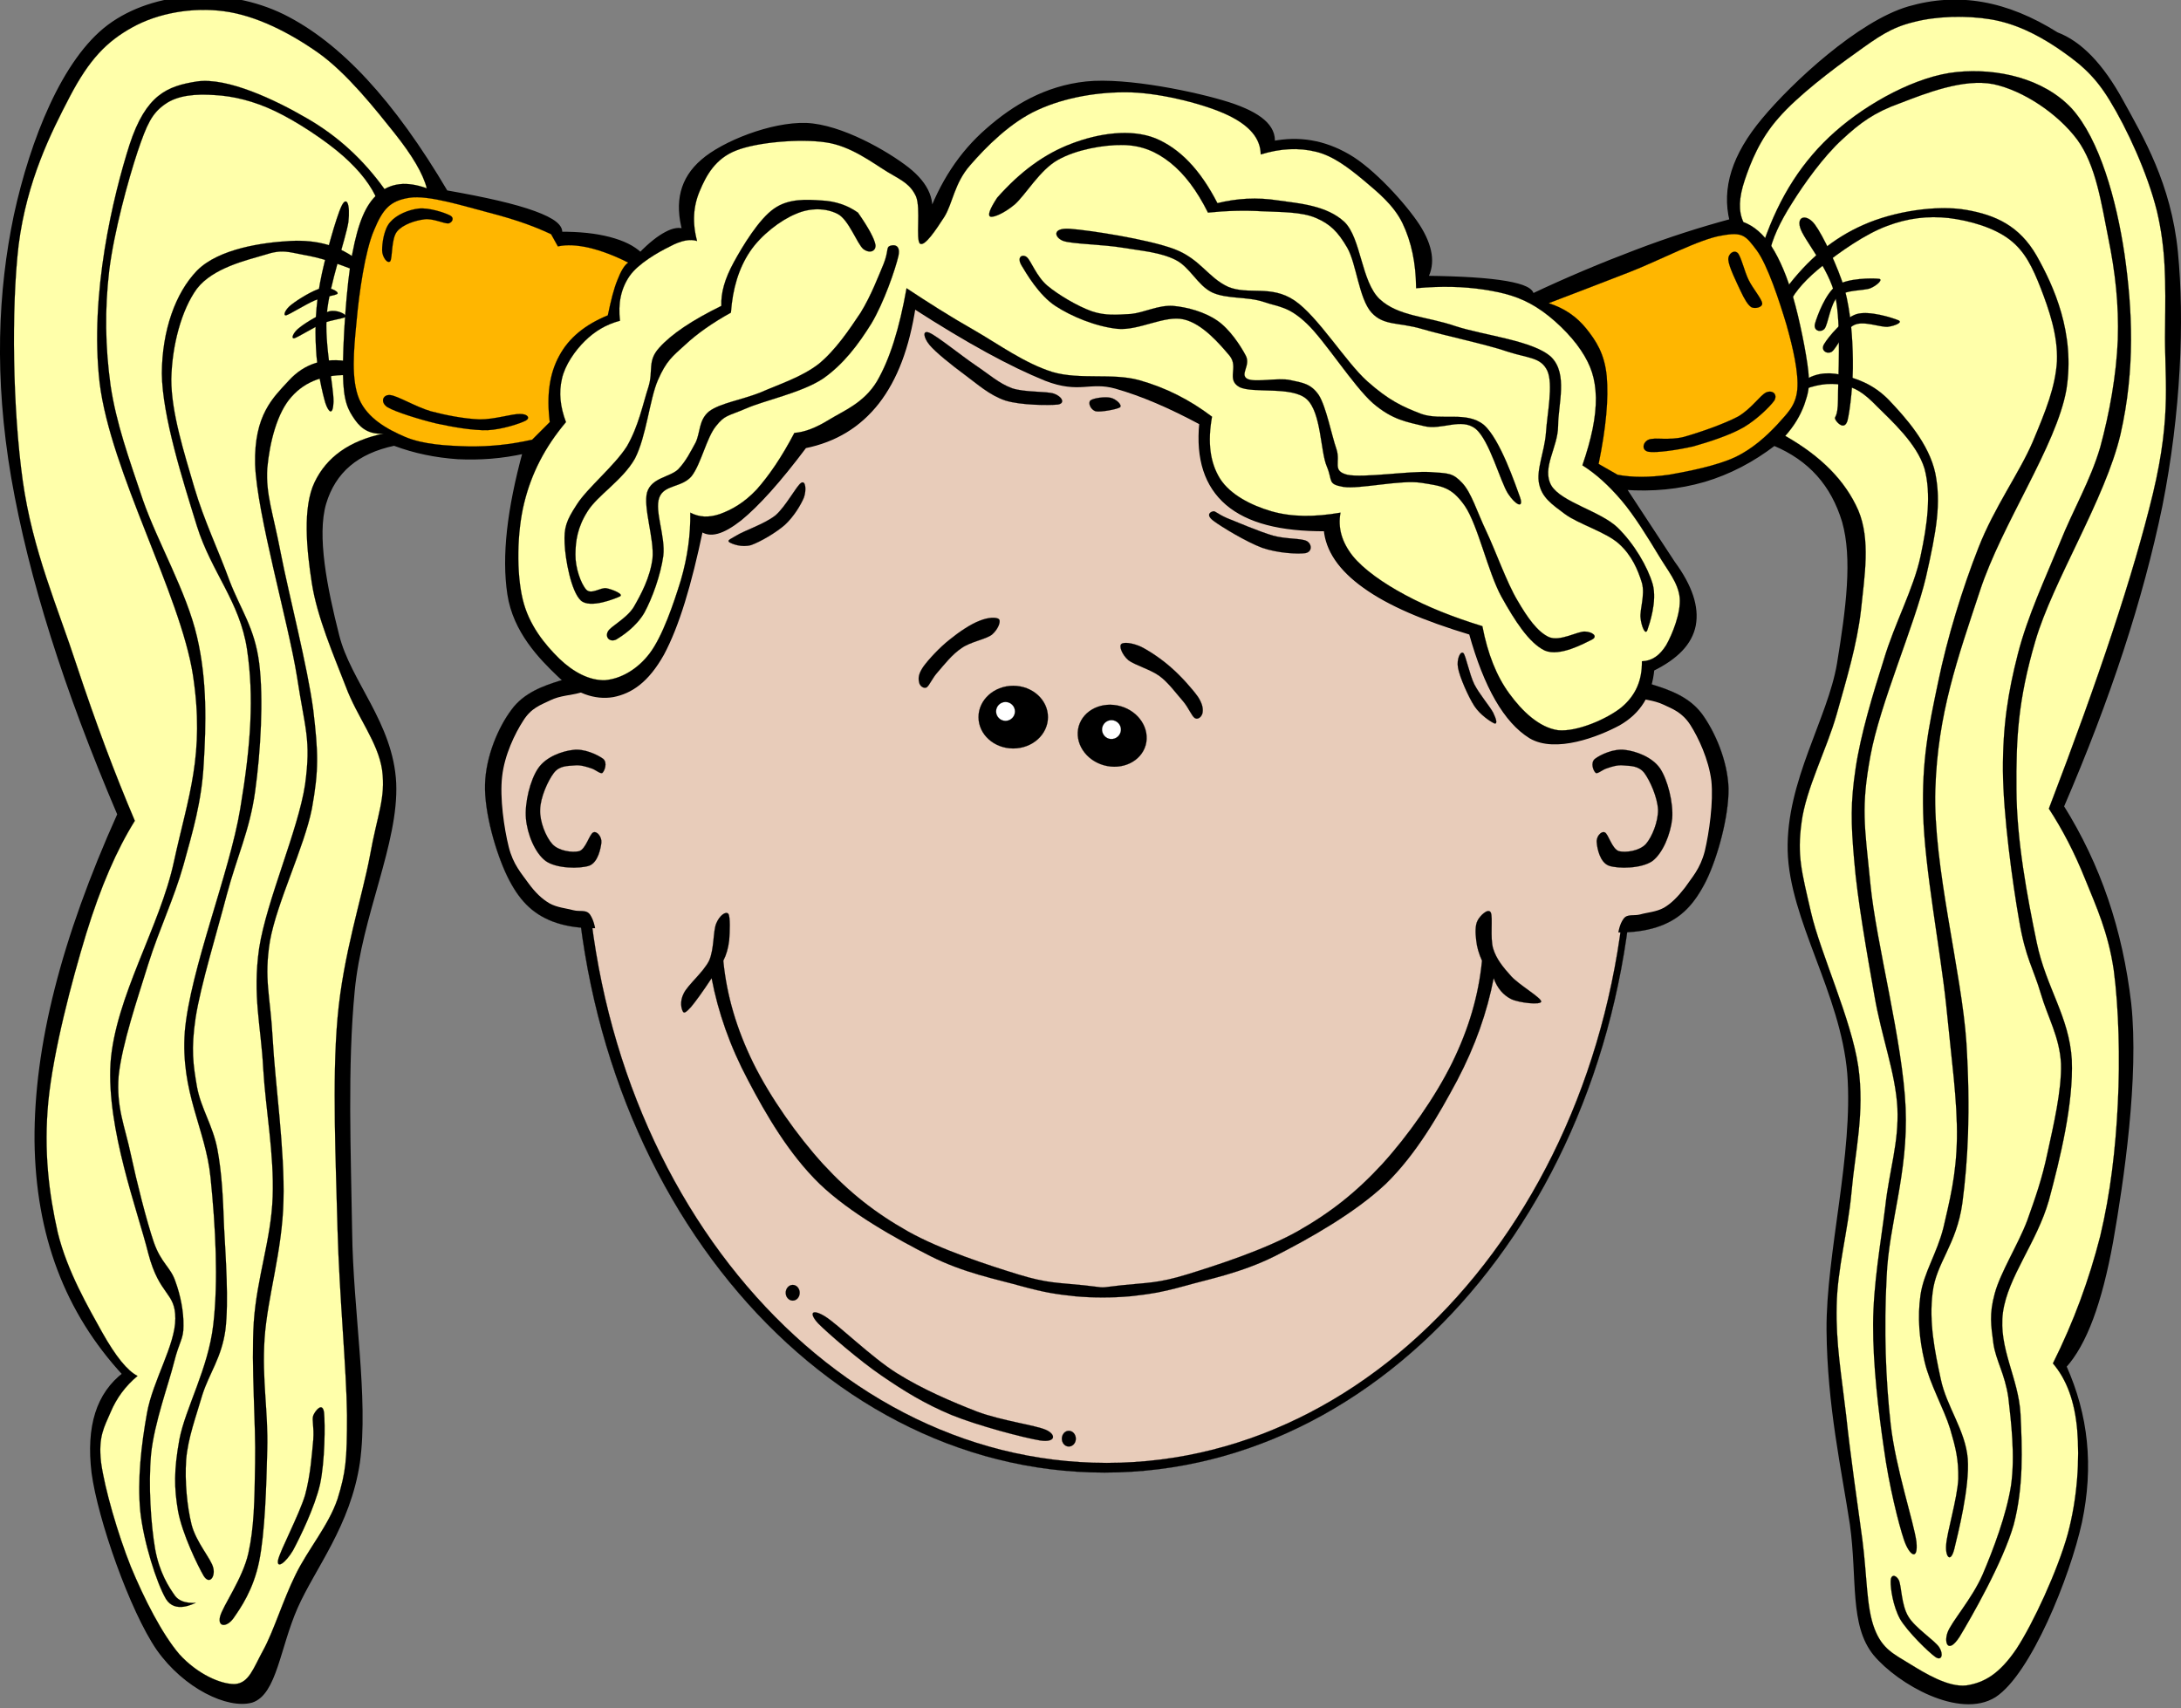 <?xml version="1.0"?><svg width="538.522" height="421.853" xmlns="http://www.w3.org/2000/svg">

 <rect width="100%" height="100%" fill="#808080" stroke="none"/>

 <g>
  <title>Layer 1</title>
  <g id="g5">
   <path fill-rule="evenodd" stroke="black" stroke-width="0.036" stroke-miterlimit="10" id="path7" d="m141.75,202.971c0,88.714 58.635,160.661 130.963,160.661c72.305,0 130.939,-71.947 130.939,-160.661c0,-88.714 -58.634,-160.661 -130.939,-160.661c-72.328,0 -130.963,71.947 -130.963,160.661l0,0z"/>
   <path fill="#e8ccba" fill-rule="evenodd" stroke="black" stroke-width="0.036" stroke-miterlimit="10" id="path9" d="m144.537,203.256c0,87.237 57.634,157.995 128.724,157.995c71.09,0 128.724,-70.758 128.724,-157.995c0,-87.26 -57.634,-158.017 -128.724,-158.017c-71.09,0 -128.724,70.757 -128.724,158.017l0,0z"/>
   <path fill-rule="evenodd" stroke="black" stroke-width="0.036" stroke-miterlimit="10" id="path11" d="m282.882,184.013c-1.143,4.025 -5.763,6.24 -10.336,4.954c-4.548,-1.287 -7.312,-5.597 -6.192,-9.622c1.144,-4.025 5.765,-6.24 10.337,-4.954c4.548,1.287 7.311,5.597 6.191,9.622l0,0z"/>
   <path fill="white" fill-rule="evenodd" stroke="black" stroke-width="0.036" stroke-miterlimit="10" id="path13" d="m276.69,180.798c-0.357,1.238 -1.644,1.953 -2.882,1.619c-1.238,-0.357 -1.953,-1.643 -1.62,-2.881c0.357,-1.239 1.644,-1.977 2.882,-1.62c1.24,0.358 1.978,1.644 1.62,2.882l0,0z"/>
   <path fill-rule="evenodd" stroke="black" stroke-width="0.036" stroke-miterlimit="10" id="path15" d="m241.609,177.083c0,4.287 3.834,7.74 8.574,7.74c4.739,0 8.573,-3.454 8.573,-7.74c0,-4.263 -3.834,-7.74 -8.573,-7.74c-4.74,0 -8.574,3.477 -8.574,7.74l0,0z"/>
   <path fill="white" fill-rule="evenodd" stroke="black" stroke-width="0.036" stroke-miterlimit="10" id="path17" d="m245.944,175.678c0,1.286 1.048,2.334 2.334,2.334c1.286,0 2.334,-1.048 2.334,-2.334c0,-1.286 -1.048,-2.334 -2.334,-2.334c-1.286,0 -2.334,1.048 -2.334,2.334l0,0z"/>
   <path fill-rule="evenodd" stroke="black" stroke-width="0.036" stroke-miterlimit="10" id="path19" d="m295.838,172.129c-1.381,-1.953 -4.191,-5.121 -6.597,-7.216c-2.382,-2.144 -5.502,-4.215 -7.526,-5.216c-2.144,-0.976 -4.382,-1.214 -4.882,-0.619c-0.548,0.524 0.238,2.644 1.811,3.978c1.595,1.19 5.263,2.191 7.597,3.834c2.286,1.667 4.358,4.573 5.93,6.335c1.453,1.763 2.049,3.596 2.883,4.12c0.809,0.429 1.643,-0.381 1.856,-1.238c0.166,-0.953 0.119,-2.096 -1.072,-3.978l0,0z"/>
   <path fill-rule="evenodd" stroke="black" stroke-width="0.036" stroke-miterlimit="10" id="path21" d="m227.987,164.627c1.262,-1.762 4.096,-4.811 6.478,-6.668c2.357,-1.929 5.287,-3.882 7.406,-4.668c2.096,-0.857 4.192,-0.977 4.812,-0.357c0.477,0.596 -0.263,2.501 -1.763,3.787c-1.572,1.19 -5.287,1.738 -7.478,3.31c-2.358,1.548 -4.335,4.144 -5.836,5.859c-1.477,1.62 -2.071,3.334 -2.81,3.858c-0.81,0.381 -1.763,-0.453 -1.857,-1.31c-0.238,-0.929 -0.167,-2.048 1.048,-3.811l0,0z"/>
   <path fill-rule="evenodd" stroke="black" stroke-width="0.036" stroke-miterlimit="10" id="path23" d="m267.569,317.382c-6.384,-0.667 -8.908,-0.452 -16.195,-2.69c-7.335,-2.264 -19.101,-6.073 -27.197,-10.623c-8.098,-4.572 -14.48,-9.598 -20.91,-16.575c-6.407,-7.026 -13.123,-16.576 -17.291,-25.03c-4.144,-8.455 -6.549,-16.719 -7.383,-25.222l0,0c0.763,-1.476 1.215,-3.096 1.453,-5.048c0.167,-2.025 0.31,-5.836 -0.214,-6.55c-0.62,-0.691 -2.168,0.404 -2.978,2.382c-0.81,1.905 -0.477,6.287 -1.763,9.192c-1.404,2.833 -5.168,5.906 -6.239,8.025c-1.096,2.096 -0.596,3.905 -0.238,4.526c0.286,0.523 0.738,0.285 2.001,-1.096c1.19,-1.43 2.857,-3.717 5.097,-7.121l0,0c1.595,8.383 4.477,16.693 9.002,25.221c4.453,8.502 10.098,18.219 17.671,25.578c7.574,7.264 18.934,13.551 27.364,17.838c8.359,4.191 16.267,5.668 22.339,7.383c5.979,1.644 8.741,2.024 13.338,2.524c4.549,0.405 9.073,0.405 13.67,0c4.549,-0.5 7.312,-0.881 13.337,-2.524c6.002,-1.715 13.908,-3.191 22.339,-7.383c8.431,-4.287 19.672,-10.574 27.389,-17.838c7.549,-7.359 13.099,-17.076 17.647,-25.578c4.477,-8.527 7.383,-16.838 9.002,-25.221l0,0c0.904,2.5 2.382,4.191 4.335,5.167c1.952,0.929 7.358,1.524 7.406,0.596c-0.048,-0.977 -5.454,-4.096 -7.406,-6.239c-2.001,-2.215 -3.668,-4.239 -4.454,-6.813c-0.81,-2.666 -0.024,-7.787 -0.595,-8.93c-0.644,-1.215 -2.716,0.857 -3.264,2.001c-0.619,1.167 -0.548,3.118 -0.333,4.858c0.166,1.666 0.644,3.285 1.429,5.048l0,0c-0.833,8.503 -3.238,16.767 -7.383,25.222c-4.168,8.454 -10.884,18.004 -17.29,25.03c-6.431,6.978 -12.813,12.003 -20.887,16.575c-8.121,4.55 -19.886,8.359 -27.221,10.623c-7.288,2.238 -9.813,2.023 -16.195,2.69c-6.406,0.693 -2.977,0.693 -9.383,0.002l0,0z"/>
   <path fill-rule="evenodd" stroke="black" stroke-width="0.036" stroke-miterlimit="10" id="path25" d="m149.609,167.604c-3.739,-0.953 -7.502,-0.786 -11.384,0.5c-3.954,1.238 -8.884,2.929 -11.956,7.192c-3.191,4.239 -6.311,11.432 -6.501,18.362c-0.214,6.978 2.691,16.957 5.501,22.768c2.763,5.62 5.954,9.121 11.241,11.146c5.287,1.977 11.955,2.119 20.268,0.619l0,0l-7.169,-60.587l0,0z"/>
   <path fill="#e8ccba" fill-rule="evenodd" id="path27" d="m147.299,232.693c5.979,1.833 10.193,1.285 12.837,-1.645c2.572,-3.047 3.453,-6.93 2.739,-16.051c-0.811,-9.289 -4.954,-30.008 -7.288,-38.629c-2.429,-8.526 -4.572,-12.623 -6.787,-12.384l0,0c-0.215,2.453 -0.715,4.239 -1.691,5.454c-1,1.119 -2.19,1.095 -4.024,1.667c-1.953,0.571 -4.906,0.667 -7.217,1.833c-2.381,1.167 -4.667,1.834 -6.668,5.025c-2.048,3.144 -4.644,8.502 -5.216,13.79c-0.619,5.24 0.5,12.861 1.62,17.338c1.095,4.43 3.191,6.621 4.906,9.05c1.667,2.263 3.262,3.811 5.167,4.929c1.882,1.049 4.12,1.215 5.883,1.691c1.644,0.453 3.144,-0.285 4.144,1.096c0.904,1.334 1.524,3.549 1.595,6.836l0,0z"/>
   <path fill-rule="evenodd" stroke="black" stroke-width="0.036" stroke-miterlimit="10" id="path29" d="m396.936,168.652c3.716,-0.953 7.479,-0.786 11.385,0.5c3.905,1.238 8.812,2.929 11.955,7.192c3.096,4.239 6.312,11.432 6.525,18.362c0.071,6.93 -2.691,17.004 -5.525,22.792c-2.834,5.621 -6.002,9.146 -11.241,11.122c-5.311,1.978 -11.979,2.119 -20.267,0.619l0,0l7.168,-60.587l0,0z"/>
   <path fill="#e8ccba" fill-rule="evenodd" id="path31" d="m399.271,233.74c-6.002,1.882 -10.218,1.311 -12.837,-1.619c-2.644,-3.072 -3.501,-6.859 -2.763,-16.053c0.738,-9.287 4.882,-30.007 7.287,-38.628c2.382,-8.549 4.549,-12.598 6.787,-12.408l0,0c0.19,2.453 0.69,4.239 1.691,5.454c0.929,1.095 2.144,1.143 4.025,1.69c1.905,0.524 4.811,0.667 7.239,1.81c2.311,1.096 4.62,1.881 6.669,5.025c2,3.144 4.524,8.502 5.191,13.79c0.548,5.24 -0.548,12.837 -1.619,17.362c-1.144,4.454 -3.239,6.573 -4.906,9.026c-1.738,2.238 -3.311,3.858 -5.168,4.953c-1.93,1.072 -4.191,1.168 -5.883,1.668c-1.714,0.429 -3.215,-0.238 -4.144,1.119c-0.975,1.334 -1.499,3.573 -1.569,6.811l0,0z"/>
   <path fill-rule="evenodd" stroke="black" stroke-width="0.036" stroke-miterlimit="10" id="path33" d="m145.918,189.705c-1.19,-0.381 -2.549,-0.857 -4.072,-0.69c-1.596,0.143 -3.691,0 -5.097,1.858c-1.453,1.905 -3.311,6.001 -3.382,9.074c-0.119,2.929 1.405,6.716 3.024,8.502c1.596,1.715 4.906,2.144 6.621,1.739c1.69,-0.572 2.524,-4.264 3.501,-4.645c0.904,-0.381 2.119,1.143 1.977,2.548c-0.167,1.358 -0.81,4.882 -3.025,5.692c-2.404,0.785 -8.025,0.715 -10.692,-1.144c-2.691,-1.977 -4.573,-6.669 -4.907,-10.479c-0.357,-3.882 1.048,-9.598 3.025,-12.456c1.929,-2.833 5.906,-4.215 8.621,-4.525c2.739,-0.381 6.073,1.215 7.431,2.215c1.119,0.976 0.31,3.024 -0.214,3.477c-0.548,0.287 -1.668,-0.832 -2.811,-1.166l0,0z"/>
   <path fill-rule="evenodd" stroke="black" stroke-width="0.036" stroke-miterlimit="10" id="path35" d="m396.841,189.705c1.119,-0.381 2.477,-0.857 4.072,-0.69c1.548,0.143 3.644,0 5.097,1.858c1.405,1.905 3.239,6.001 3.382,9.074c0.048,2.929 -1.453,6.716 -3.024,8.502c-1.644,1.715 -4.954,2.144 -6.621,1.739c-1.763,-0.572 -2.596,-4.264 -3.501,-4.645c-0.953,-0.381 -2.191,1.143 -1.977,2.548c0.096,1.358 0.763,4.882 3.024,5.692c2.334,0.785 7.979,0.715 10.693,-1.144c2.62,-1.977 4.501,-6.669 4.906,-10.479c0.31,-3.882 -1.096,-9.598 -3.024,-12.456c-2.001,-2.833 -5.979,-4.215 -8.622,-4.525c-2.811,-0.381 -6.145,1.215 -7.43,2.215c-1.19,0.976 -0.381,3.024 0.214,3.477c0.5,0.287 1.619,-0.832 2.811,-1.166l0,0z"/>
   <path fill-rule="evenodd" stroke="black" stroke-width="0.998" stroke-linecap="round" stroke-linejoin="round" stroke-miterlimit="10" id="path37" d="m97.334,109.565c-9.241,1.953 -14.909,6.764 -17.291,14.718c-2.334,8.002 0.238,20.934 3.215,32.652c2.882,11.574 13.36,21.768 14.075,36.462c0.619,14.765 -8.455,32.509 -10.241,51.205c-1.81,18.646 -0.952,39.867 -0.643,59.515c0.238,19.624 4.096,41.249 1.929,56.968c-2.31,15.504 -10.979,25.911 -15.361,35.818c-4.359,9.932 -5.168,21.172 -10.884,23.055c-5.74,1.619 -16.386,-3.383 -23.03,-12.813c-6.573,-9.551 -14.48,-32.104 -16.004,-43.512c-1.358,-11.407 1.167,-19.362 7.668,-24.315l0,0c-14.337,-15.504 -21.458,-34.461 -21.744,-57.611c-0.143,-23.268 6.549,-49.679 20.458,-80.615l0,0c-13.266,-31.104 -21.887,-58.349 -26.222,-83.213c-4.239,-24.816 -3.263,-45.964 0.643,-64.636c4.075,-18.721 11.934,-38.393 23.033,-46.705c11.169,-8.312 28.888,-9.383 42.868,-2.572c13.956,6.907 27.15,21.196 40.32,43.512l0,0c9.883,1.739 16.957,3.358 21.767,5.121c4.74,1.738 6.788,3.358 6.407,5.121l0,0c4.811,-0.024 8.764,0.404 12.146,1.286c3.335,0.881 5.835,2.072 7.692,3.834l0,0c2.43,-2.5 4.525,-4.144 6.383,-5.12c1.834,-0.977 3.263,-1.191 4.478,-0.644l0,0c-1.977,-7.192 -0.596,-12.884 4.501,-17.266c5.073,-4.454 17.028,-9.241 25.578,-8.955c8.526,0.357 19.815,6.858 24.959,10.883c4.978,3.93 6.717,8.193 5.121,12.789l0,0c3.286,-9.335 8.192,-16.742 14.718,-22.411c6.525,-5.74 14.36,-10.431 24.34,-11.503c10.003,-1.048 27.364,2.62 35.176,5.121c7.692,2.5 11.289,5.573 10.884,9.598l0,0c6.454,-1.262 12.551,-0.286 18.576,3.191c6.025,3.43 13.956,12.194 17.267,17.29c3.191,5.001 3.835,9.264 1.929,12.789l0,0c8.884,0.095 15.433,0.524 19.839,1.286c4.358,0.762 6.454,1.763 6.383,3.191l0,0c8.907,-4.215 17.313,-7.716 25.602,-10.86c8.24,-3.144 16.076,-5.645 23.696,-7.693l0,0c-1.977,-7.978 0.548,-16.147 7.932,-24.958c7.358,-8.86 23.625,-23.935 35.842,-27.507c12.193,-3.525 24.055,-1.429 36.486,6.382l0,0c5.739,2.167 11.074,7.621 16.004,16.647c4.93,8.979 11.765,20.41 13.433,37.129c1.643,16.861 0.762,39.605 -3.835,62.707c-4.763,23.006 -12.718,47.322 -24.316,74.234l0,0c9.146,14.623 14.505,30.556 16.624,48.633c1.953,18.027 -1.81,43.773 -4.478,58.872c-2.738,14.979 -6.454,25.102 -11.526,30.722l0,0c5.454,12.194 6.739,24.697 3.858,38.415c-2.978,13.599 -12.623,37.319 -21.125,42.868c-8.55,5.358 -23.506,-3.167 -29.436,-10.24c-5.907,-7.216 -3.883,-18.529 -5.764,-32.009c-2.049,-13.551 -5.598,-29.246 -5.764,-47.988c-0.119,-18.767 6.645,-43.464 5.12,-63.351c-1.667,-20.006 -14.289,-37.986 -14.718,-55.038c-0.382,-17.052 9.859,-32.413 12.17,-46.083c2.238,-13.718 3.858,-26.007 1.262,-35.2c-2.763,-9.121 -8.336,-15.456 -17.267,-19.196l0,0c-5.43,4.144 -11.074,7.098 -17.29,8.955c-6.239,1.81 -12.765,2.453 -19.839,1.929l0,0l12.171,18.552l0,0c4.311,5.882 5.93,10.908 5.119,15.361c-0.881,4.43 -4.262,7.931 -10.24,10.884l0,0c-0.571,6.216 -3.311,10.574 -8.312,13.432c-5.12,2.763 -15.623,6.859 -21.768,3.191c-6.097,-3.787 -11.003,-12.218 -14.718,-25.578l0,0c-11.623,-3.501 -20.22,-7.192 -26.245,-11.527c-6.002,-4.287 -9.169,-8.978 -9.599,-14.075l0,0c-11.193,0.071 -19.147,-2 -24.315,-6.407c-5.12,-4.406 -7.287,-10.955 -6.406,-19.838l0,0c-7.764,-4.168 -14.647,-7.121 -21.101,-8.955c-6.502,-1.81 -8.931,1.31 -17.291,-1.929c-8.431,-3.406 -19.123,-9.193 -32.627,-17.909l0,0c-1.548,10.098 -4.453,17.838 -8.979,23.673c-4.525,5.763 -10.407,9.359 -17.909,10.883l0,0c-6.454,8.598 -11.694,14.385 -16.005,17.91c-4.358,3.405 -7.406,4.263 -9.598,2.572l0,0c-2.857,13.694 -5.906,23.815 -9.598,30.722c-3.787,6.764 -7.812,9.383 -12.17,10.241c-4.358,0.738 -9.146,-0.881 -13.432,-5.12c-4.358,-4.168 -10.765,-10.693 -12.146,-19.839c-1.405,-9.288 -0.095,-20.839 3.834,-35.2l0,0c-5.715,1.286 -11.146,1.667 -16.552,1.405c-5.429,-0.379 -10.573,-1.404 -15.717,-3.333l0,0z"/>
   <path fill="#ffffaa" fill-rule="evenodd" stroke="black" stroke-width="0.036" stroke-linecap="round" stroke-linejoin="round" stroke-miterlimit="10" id="path39" d="m105.383,46.501c-0.929,-3.62 -3.572,-8.097 -8.026,-13.694c-4.548,-5.692 -11.598,-14.647 -18.671,-19.696c-7.192,-5.073 -15.48,-9.288 -23.363,-10.336c-7.693,-1.047 -16.266,0.406 -22.697,4.001c-6.359,3.525 -10.622,7.979 -15.361,17.028c-4.716,9.05 -10.622,20.768 -12.67,36.7c-1.858,15.909 -1.429,40.559 1,58.063c2.429,17.433 8.716,31.508 13.336,45.726c4.692,14.146 9.383,26.697 14.361,38.392l0,0c-4.454,7.145 -8.431,16.242 -12.027,27.936c-3.572,11.717 -8.097,28.912 -9.336,41.392c-1.167,12.312 0.167,22.768 2.334,32.366c2.357,9.621 7.645,18.623 11.002,24.696c3.334,5.906 6.168,9.407 8.693,10.693l0,0c-2.953,2.478 -5.145,5.383 -6.668,9.002c-1.524,3.597 -3.072,5.906 -2.334,12.361c0.881,6.454 4.12,17.623 7.335,25.697c3.311,8.002 7.74,16.694 12.003,21.672c4.406,4.858 10.169,7.431 13.694,7.359c3.5,-0.238 4.548,-3.883 7.001,-8.359c2.572,-4.668 4.882,-12.361 8.002,-18.672c3.072,-6.287 8.145,-12.122 10.359,-18.695c2.048,-6.621 2.334,-9.598 2.334,-20.696c-0.119,-11.193 -1.882,-29.316 -2.334,-45.726c-0.405,-16.552 -1.381,-36.868 0,-52.395c1.358,-15.576 6.073,-29.747 8.002,-40.036c1.833,-10.264 3.906,-14.122 3.001,-21.124c-1.024,-6.978 -6.168,-13.051 -9.002,-20.696c-3.001,-7.764 -7.002,-16.957 -8.335,-25.364c-1.334,-8.502 -2.311,-18.838 0.667,-25.03c2.978,-6.192 8.526,-10.193 17.004,-12.003l0,0c-3.072,0.238 -5.287,-0.905 -7.001,-3.334c-1.763,-2.524 -2.882,-4.478 -3.001,-11.36c-0.095,-6.978 0.833,-22.387 2.334,-29.865c1.429,-7.478 3.239,-12.003 6.335,-14.67c3.075,-2.667 7.052,-3.143 12.029,-1.333l0,0z"/>
   <path fill="#ffb600" fill-rule="evenodd" stroke="black" stroke-width="0.036" stroke-linecap="round" stroke-linejoin="round" stroke-miterlimit="10" id="path41" d="m136.082,57.837c-4.454,-2.12 -9.479,-3.811 -15.361,-5.334c-5.93,-1.524 -14.909,-4.43 -19.672,-3.668c-4.763,0.762 -6.525,2.787 -8.692,8.002c-2.239,5.168 -3.715,15.647 -4.335,22.696c-0.69,7.002 -1.357,14.17 0.667,19.029c2.024,4.668 6.764,7.383 11.36,9.336c4.525,1.905 10.359,2.19 15.671,2.334c5.263,0.071 10.407,-0.453 15.694,-1.667l0,0l4.334,-4.334l0,0c-0.81,-6.574 -0.095,-11.932 2.334,-16.362c2.382,-4.454 6.383,-7.692 12.004,-10.003l0,0c0.762,-3.667 1.452,-6.478 2.357,-8.692c0.834,-2.167 1.69,-3.644 2.667,-4.334l0,0c-3.572,-1.81 -6.835,-3 -9.692,-3.667c-2.93,-0.667 -5.454,-0.81 -7.669,-0.333l0,0c-0.548,-1.002 -1.096,-2.002 -1.667,-3.003l0,0z"/>
   <path fill-rule="evenodd" stroke="black" stroke-width="0.036" stroke-linecap="round" stroke-linejoin="round" stroke-miterlimit="10" id="path43" d="m95.023,46.811c-5.263,-7.359 -11.598,-13.218 -19.362,-17.671c-7.811,-4.549 -19.576,-10.098 -27.031,-9.026c-7.288,1.143 -12.599,3.191 -16.671,15.695c-4.001,12.598 -9.884,36.676 -7.359,58.729c2.715,22.006 19.91,52.156 23.03,72.09c3.025,19.743 -1.167,29.984 -4.667,46.06c-3.43,16.123 -14.504,33.461 -15.671,49.823c-0.977,16.313 6.668,36.317 9.336,47.06c2.763,10.503 6.668,9.407 6.668,16.005c0,6.62 -5.549,15.266 -7.002,23.362c-1.429,7.979 -2.382,16.41 -1.667,24.197c0.833,7.716 4.049,17.767 6.335,21.696c2.31,3.739 6.93,1.071 7.335,1c0.357,-0.144 -3.239,0.523 -5.001,-1.667c-1.644,-2.263 -3.954,-5.883 -5.001,-11.693c-1.024,-5.978 -1.691,-15.6 -1,-23.34c0.786,-7.764 4.358,-17.386 5.668,-22.696c1.333,-5.311 2.358,-5.716 2.334,-9.026c0.071,-3.429 -0.715,-7.525 -2,-11.003c-1.167,-3.524 -3.501,-4.43 -5.335,-9.692c-1.81,-5.335 -4.191,-14.791 -5.668,-21.674c-1.453,-6.906 -3.62,-11.526 -3.001,-19.361c0.857,-7.955 4.62,-18.934 7.335,-27.697c2.763,-8.741 6.358,-16.124 8.669,-24.363c2.286,-8.289 4.501,-15.624 5.001,-25.031c0.572,-9.502 0.905,-20.481 -1.667,-31.389c-2.548,-11.027 -9.693,-23.268 -13.337,-33.699c-3.501,-10.432 -6.597,-18.934 -8.002,-28.365c-1.31,-9.55 -1.453,-18.672 -0.333,-28.293c1.215,-9.765 4.716,-22.458 7.002,-29.365c2.31,-6.835 3.524,-9.407 6.668,-11.67c3.239,-2.358 7.788,-2.644 12.36,-2.334c4.621,0.238 9.741,1.477 15.004,4.001c5.335,2.548 12.336,7.168 16.695,11.003c4.239,3.763 7.097,7.455 8.669,11.36l0,0c0.547,-1.002 1.095,-2.002 1.666,-3.026l0,0z"/>
   <path fill="black" fill-rule="evenodd" stroke="black" stroke-width="0.036" stroke-linecap="round" stroke-linejoin="round" stroke-miterlimit="10" id="path45" d="m88.688,64.506c-4.763,-3.787 -10.288,-5.358 -17.028,-5.001c-6.692,0.357 -17.671,1.882 -23.03,7.335c-5.311,5.501 -8.598,14.718 -8.669,25.364c0.119,10.55 5.121,26.245 8.669,37.724c3.572,11.384 10.574,18.624 12.36,30.365c1.739,11.693 1,23.506 -1.667,39.391c-2.62,15.91 -12.36,39.653 -13.694,55.063c-1.071,15.219 5.121,23.863 6.359,36.033c1.238,12.194 1.953,25.459 0.667,36.392c-1.262,10.883 -6.835,20.434 -8.359,28.269c-1.381,7.669 -1.31,12.004 -0.333,17.695c1.048,5.692 4.906,13.575 6.335,16.028c1.477,2.286 2.906,0.119 2.358,-2.001c-0.476,-2.19 -4.191,-6.216 -5.358,-10.693c-1.12,-4.597 -1.691,-10.574 -1.334,-16.004c0.453,-5.431 2.43,-10.622 4.001,-16.028c1.738,-5.43 4.739,-9.121 5.692,-16.027c0.857,-7.05 0.071,-17.862 -0.333,-25.364c-0.262,-7.55 -0.572,-13.575 -1.667,-19.362c-1.12,-5.812 -4.049,-9.979 -5.025,-15.339c-0.929,-5.429 -1.5,-9.144 -0.333,-17.026c1.262,-8.074 5.24,-20.982 7.693,-30.366c2.5,-9.407 5.692,-15.956 7.001,-25.53c1.357,-9.717 2.12,-22.887 1,-31.699c-1.12,-8.764 -4.549,-13.098 -7.335,-20.362c-2.667,-7.359 -6.239,-14.694 -8.692,-23.03c-2.453,-8.383 -5.692,-18.481 -5.668,-26.698c0.167,-8.335 2.525,-17.171 6.335,-22.363c3.978,-5.144 12.241,-7.002 16.695,-8.335c4.406,-1.453 5.858,-0.691 9.669,0c3.787,0.643 8.097,1.977 13.027,4.001l0,0c0.212,-0.813 0.426,-1.623 0.664,-2.432l0,0z"/>
   <path fill-rule="evenodd" stroke="black" stroke-width="0.036" stroke-linecap="round" stroke-linejoin="round" stroke-miterlimit="10" id="path47" d="m86.354,89.298c-6.168,-1.096 -11.146,0.429 -15.027,4.668c-3.882,4.215 -8.622,8.455 -8.336,20.696c0.453,12.336 8.192,38.987 10.336,52.395c2,13.17 3.524,15.456 2,26.697c-1.715,11.289 -9.479,28.508 -11.336,40.368c-1.691,11.789 0.476,19.339 1,29.722c0.619,10.313 2.715,21.125 2.334,31.699c-0.357,10.502 -3.93,19.957 -4.668,31.032c-0.667,11.002 0.548,25.03 0.333,34.628c-0.143,9.55 -0.238,15.933 -1.667,22.363c-1.429,6.334 -6.335,12.979 -7.002,15.694c-0.595,2.644 1.739,2.571 3.334,0.333c1.691,-2.429 4.906,-6.978 6.335,-14.027c1.429,-7.073 1.786,-18.48 2,-27.698c0.262,-9.264 -1.333,-17.075 -0.667,-27.292c0.714,-10.432 4.382,-21.529 4.668,-34.033c0.357,-12.504 -2.096,-29.341 -2.667,-40.13c-0.596,-10.765 -2.191,-14.575 -0.667,-24.03c1.715,-9.598 8.455,-23.101 10.36,-32.699c1.738,-9.645 1.572,-13.789 0.333,-24.363c-1.405,-10.717 -6.073,-28.65 -8.025,-38.724c-1.929,-10.074 -3.716,-14.48 -3.334,-20.934c0.595,-6.525 2.477,-13.837 6.001,-17.695c3.454,-3.905 8.288,-5.597 14.694,-5.334l0,0c-0.093,-1.097 -0.212,-2.217 -0.332,-3.336l0,0z"/>
   <path fill-rule="evenodd" stroke="black" stroke-width="0.036" stroke-linecap="round" stroke-linejoin="round" stroke-miterlimit="10" id="path49" d="m77.352,355.535c-0.333,3.334 -0.643,8.598 -2.024,13.67c-1.524,5.001 -6.145,13.646 -6.669,16.028c-0.404,2.286 1.834,0.714 3.668,-2.335c1.715,-3.19 5.382,-10.669 6.692,-16.36c1.238,-5.764 1.262,-14.838 1,-17.672c-0.357,-2.834 -2.191,-0.5 -2.667,0.667c-0.404,1.096 0.238,2.668 0,6.002l0,0z"/>
   <path fill-rule="evenodd" stroke="black" stroke-width="0.036" stroke-linecap="round" stroke-linejoin="round" stroke-miterlimit="10" id="path51" d="m84.354,50.835c-1.262,2.524 -4.239,13.051 -5.334,19.005c-1.072,5.835 -1.286,11.026 -1,16.028c0.167,5.025 1.62,11.336 2.334,13.694c0.762,2.239 1.858,3.263 2,-0.333c0.047,-3.787 -2.31,-14.265 -1.667,-21.696c0.667,-7.502 4.62,-18.219 5.334,-22.696c0.5,-4.525 -0.452,-6.502 -1.667,-4.002l0,0z"/>
   <path fill-rule="evenodd" stroke="black" stroke-width="0.036" stroke-linecap="round" stroke-linejoin="round" stroke-miterlimit="10" id="path53" d="m71.994,75.199c1.429,-1.143 5.382,-3.62 7.359,-4.025c1.858,-0.453 4.263,0.762 4.001,1.333c-0.357,0.477 -3.5,0.762 -5.668,1.691c-2.167,0.929 -6.097,3.406 -7.026,3.667c-0.929,0.144 -0.167,-1.571 1.334,-2.666l0,0z"/>
   <path fill-rule="evenodd" stroke="black" stroke-width="0.036" stroke-linecap="round" stroke-linejoin="round" stroke-miterlimit="10" id="path55" d="m73.994,80.867c1.429,-1.167 5.382,-3.572 7.359,-4.001c1.858,-0.453 4.263,0.762 4.001,1.334c-0.357,0.5 -3.501,0.714 -5.668,1.667c-2.167,0.929 -6.097,3.406 -7.025,3.667c-0.953,0.144 -0.167,-1.571 1.333,-2.667l0,0z"/>
   <path fill-rule="evenodd" stroke="black" stroke-width="0.036" stroke-linecap="round" stroke-linejoin="round" stroke-miterlimit="10" id="path57" d="m94.357,61.839c-0.024,-1.667 0.429,-5.288 2,-7.002c1.548,-1.811 4.501,-3.049 7.025,-3.334c2.477,-0.286 6.383,1 7.669,1.667c1.238,0.572 0.667,1.786 -0.333,2c-1.119,0.072 -3.882,-1.333 -6.001,-1c-2.167,0.262 -5.287,1.262 -6.692,3.001c-1.429,1.762 -1.096,6.478 -1.667,7.335c-0.691,0.738 -2.001,-1.072 -2.001,-2.667l0,0z"/>
   <path fill-rule="evenodd" stroke="black" stroke-width="0.036" stroke-linecap="round" stroke-linejoin="round" stroke-miterlimit="10" id="path59" d="m95.69,100.563c1.929,1.143 7.835,3 12.027,4.001c4.168,0.905 8.907,1.739 12.67,1.667c3.668,-0.19 7.979,-1.643 9.36,-2.334c1.262,-0.643 0.571,-1.691 -1.334,-1.667c-1.953,-0.071 -6.335,1.381 -10.026,1.333c-3.763,-0.143 -8.312,-1.024 -12.003,-2c-3.739,-1.096 -8.24,-3.834 -10.026,-4.001c-1.835,-0.19 -2.573,1.763 -0.668,3.001l0,0z"/>
   <path fill="#ffffaa" fill-rule="evenodd" stroke="black" stroke-width="0.036" stroke-linecap="round" stroke-linejoin="round" stroke-miterlimit="10" id="path61" d="m170.448,126.594c0.071,5.334 -0.644,10.86 -2.334,16.671c-1.786,5.811 -4.525,13.837 -7.669,18.028c-3.144,4.168 -7.335,6.359 -11.026,6.669c-3.858,0.143 -7.883,-2.001 -11.337,-5.335c-3.477,-3.405 -7.525,-8.264 -9.025,-14.67c-1.548,-6.454 -1.429,-16.409 0.357,-23.696c1.786,-7.359 5.167,-13.908 10.335,-20.029l0,0c-1.452,-3.835 -1.785,-7.312 -1,-10.693c0.738,-3.382 3.239,-6.955 5.668,-9.336c2.453,-2.405 5.192,-4.073 8.669,-5.001l0,0c-0.523,-4.334 0.263,-7.979 2.358,-11.027c2.144,-3.096 7.073,-5.906 10.003,-7.335c2.786,-1.5 4.977,-1.858 6.668,-1.334l0,0c-1.215,-4.525 -0.929,-8.645 0.667,-12.36c1.596,-3.811 3.834,-8.002 9.026,-10.002c5.191,-2.048 15.718,-2.929 22.029,-2.001c6.216,0.858 11.574,5.049 15.337,7.336c3.716,2.167 5.621,3.072 7.002,6.025c1.238,2.953 -0.143,10.765 1.001,11.669c1.167,0.738 3.905,-3.382 6.024,-6.668c2.024,-3.287 2.453,-8.288 6.336,-12.694c3.905,-4.501 9.931,-10.622 16.694,-13.67c6.645,-3.072 15.075,-4.549 23.006,-4.335c7.859,0.239 18.624,3.048 24.03,5.668c5.335,2.572 7.979,5.764 8.026,9.669l0,0c4.905,-1.524 9.431,-1.714 13.67,-0.667c4.239,1.024 8.073,4.001 11.693,7.002c3.524,2.977 7.479,6.145 9.669,10.693c2.144,4.501 3.287,9.717 3.335,16.004l0,0c6.191,-0.571 11.693,-0.429 16.694,0.333c5.001,0.762 8.907,1.786 13.003,4.358c4.025,2.501 8.526,6.883 11.027,10.67c2.453,3.691 3.549,6.907 3.667,11.669c0.048,4.811 -1.095,10.193 -3.333,16.695l0,0c3.381,2.143 6.478,4.953 9.668,8.692c3.145,3.691 6.55,9.241 9.027,13.337c2.381,4.025 4.93,6.859 5.334,10.693c0.31,3.739 -1.81,8.979 -3.334,11.67c-1.619,2.596 -3.525,3.929 -6.001,4.001l0,0c0.07,4.763 -1.572,8.454 -5.026,11.36c-3.548,2.881 -11.002,6.121 -15.67,5.668c-4.691,-0.667 -8.883,-4.715 -12.027,-9.026c-3.167,-4.31 -5.358,-9.835 -6.668,-16.67l0,0c-7.431,-2.287 -13.623,-4.787 -19.029,-7.693c-5.43,-2.905 -10.288,-6.311 -13.004,-9.669c-2.69,-3.43 -3.69,-6.954 -3,-10.669l0,0c-6.478,1.119 -12.003,1.096 -17.028,-0.333c-5.072,-1.477 -10.193,-4.12 -12.694,-8.026c-2.477,-3.954 -3.144,-8.979 -2,-15.337l0,0c-5.525,-4.192 -11.408,-7.169 -18.005,-9.026c-6.668,-1.833 -14.552,-0.024 -21.362,-2c-6.931,-2.167 -13.289,-6.835 -19.362,-10.336c-6.121,-3.477 -11.503,-6.93 -16.695,-10.36l0,0c-1.786,10.026 -4.144,17.552 -7.335,23.03c-3.215,5.311 -8.264,7.264 -11.67,9.359c-3.453,2.144 -6.264,3.168 -8.692,3.334l0,0c-3.168,6.049 -6.312,10.598 -9.336,14.003c-3.168,3.358 -6.24,5.001 -9.026,6.025c-2.786,0.952 -5.143,0.81 -7.335,-0.333l0,0z"/>
   <path fill-rule="evenodd" stroke="black" stroke-width="0.036" stroke-linecap="round" stroke-linejoin="round" stroke-miterlimit="10" id="path63" d="m211.84,52.503c-2.596,-1.834 -5.572,-2.834 -9.026,-3.001c-3.477,-0.238 -8.073,-0.548 -11.67,2c-3.715,2.548 -7.787,9.264 -10.002,13.337c-2.191,4.025 -3.168,7.502 -3.024,10.693l0,0c-7.265,3.572 -12.313,6.954 -15.338,10.336c-3.001,3.287 -1.405,5.621 -2.667,9.669c-1.357,4.144 -2.43,9.717 -5.335,14.694c-3.072,4.834 -9.765,10.265 -12.36,14.361c-2.62,4.001 -3.191,5.692 -3.001,9.669c0.167,3.954 1.62,11.813 4.001,14.027c2.311,2.072 8.502,-0.476 9.669,-1.024c1.024,-0.548 -1.952,-1.738 -3.334,-2c-1.429,-0.286 -3.739,1.667 -5.001,0.333c-1.334,-1.477 -2.715,-5.406 -2.667,-8.669c0.023,-3.287 0.476,-6.692 3,-10.669c2.501,-4.001 8.669,-7.669 11.694,-13.027c2.834,-5.501 3.62,-14.646 5.668,-19.362c2.071,-4.763 3.62,-5.906 6.668,-8.669c2.978,-2.787 6.764,-5.454 11.36,-8.002l0,0c0.429,-5.978 1.953,-10.956 4.668,-15.028c2.738,-4.12 7.621,-7.812 11.336,-9.336c3.62,-1.595 7.502,-1.477 10.36,0c2.738,1.405 4.786,7.383 6.335,8.669c1.596,1.191 3.119,0.524 3.001,-1c-0.286,-1.571 -1.644,-4.143 -4.335,-8.001l0,0z"/>
   <path fill-rule="evenodd" stroke="black" stroke-width="0.036" stroke-linecap="round" stroke-linejoin="round" stroke-miterlimit="10" id="path65" d="m221.843,63.172c-0.738,3.239 -3.572,11.503 -6.669,16.695c-3.191,5.12 -6.858,10.074 -12.026,13.67c-5.312,3.477 -14.552,5.382 -19.006,7.359c-4.429,1.905 -5.168,1.548 -7.358,4.334c-2.311,2.81 -3.668,9.312 -6.002,12.336c-2.429,2.906 -6.811,2.048 -8.002,5.335c-1.215,3.263 1.572,9.55 1,14.361c-0.666,4.763 -2.738,10.479 -4.668,14.027c-2.024,3.501 -5.525,5.787 -7.025,6.668c-1.619,0.667 -2.715,-0.643 -2,-2c0.667,-1.31 4.501,-3.096 6.358,-6.001c1.786,-3.096 4.072,-7.288 4.668,-12.027c0.477,-4.835 -2.357,-12.646 -1.334,-16.362c1.12,-3.644 5.573,-3.691 7.669,-5.668c1.977,-2.096 3.024,-4.287 4.335,-6.668c1.166,-2.5 0.714,-5.549 3.334,-7.668c2.715,-2.024 8.05,-2.811 12.693,-4.668c4.549,-2.001 10.122,-3.763 14.337,-7.025c4.145,-3.382 7.598,-8.526 10.36,-12.67c2.619,-4.263 4.478,-9.217 5.668,-12.027c1.119,-2.81 0.738,-3.978 1.334,-4.334c0.595,-0.382 3.001,-0.858 2.334,2.333l0,0z"/>
   <path fill-rule="evenodd" stroke="black" stroke-width="0.036" stroke-linecap="round" stroke-linejoin="round" stroke-miterlimit="10" id="path67" d="m246.206,48.835c5.787,-6.549 11.789,-10.884 18.362,-13.36c6.572,-2.524 14.575,-3.763 20.695,-1.334c6.025,2.501 11.074,7.717 15.338,16.028l0,0c4.857,-1.191 9.717,-1.5 15.027,-0.667c5.287,0.738 12.027,1.262 16.361,5.335c4.12,4.072 4.097,14.67 8.669,19.028c4.62,4.287 11.527,4.216 18.695,6.668c7.146,2.334 19.362,3.573 23.696,7.668c4.145,4.168 1.668,11.623 1.668,17.029c-0.072,5.382 -4.121,10.336 -1.668,14.67c2.501,4.12 12.051,6.288 16.338,10.36c4.168,4.073 7.431,9.717 8.692,14.003c1.144,4.264 -0.833,9.884 -1.333,11.36c-0.523,1.333 -1.477,-1.048 -1.667,-3.001c-0.262,-1.977 1.167,-5.668 0.334,-8.692c-0.978,-3.168 -2.478,-6.788 -5.692,-9.669c-3.287,-2.929 -10.003,-4.858 -13.337,-7.335c-3.335,-2.477 -5.597,-4.072 -6.335,-7.359c-0.81,-3.453 1.31,-7.955 1.667,-12.67c0.31,-4.739 1.857,-12.003 0.333,-15.361c-1.596,-3.31 -4.549,-3.024 -9.693,-4.667c-5.286,-1.834 -15.718,-4.001 -21.362,-5.668c-5.62,-1.643 -9.335,-0.714 -12.336,-4.001c-3.12,-3.453 -3.739,-12.099 -6.002,-16.028c-2.286,-3.93 -4.239,-5.859 -7.692,-7.335c-3.572,-1.572 -8.907,-1.453 -13.337,-1.667c-4.478,-0.262 -8.931,-0.119 -13.361,0.333l0,0c-2.762,-5.525 -5.811,-9.55 -9.335,-12.361c-3.524,-2.786 -7.121,-4.263 -11.693,-4.334c-4.739,-0.072 -11.479,1.119 -16.005,3.667c-4.477,2.477 -7.954,8.598 -10.693,11.026c-2.81,2.334 -5.334,3.239 -6.001,3.001c-0.715,-0.309 -0.19,-1.833 1.667,-4.667l0,0z"/>
   <path fill-rule="evenodd" stroke="black" stroke-width="0.036" stroke-linecap="round" stroke-linejoin="round" stroke-miterlimit="10" id="path69" d="m264.234,56.503c4.597,0.334 19.076,2.525 25.697,5.001c6.478,2.453 8.383,7.097 13.337,9.336c4.978,2.072 10.526,-0.572 16.361,3.358c5.811,3.93 12.646,15.219 18.029,20.005c5.215,4.62 8.525,6.192 13.336,8.026c4.858,1.691 11.146,-0.762 15.361,2.667c4.049,3.477 7.906,15.052 9.002,18.005c0.905,2.786 -1.166,1.81 -3.001,-1c-1.904,-2.929 -4.571,-13.194 -8.002,-16.004c-3.524,-2.834 -8.431,0.405 -12.693,-0.667c-4.263,-1.048 -7.812,-1.5 -12.67,-5.668c-4.906,-4.358 -11.86,-15.456 -16.361,-19.695c-4.501,-4.263 -6.836,-4.025 -10.67,-5.335c-3.953,-1.333 -9.073,-0.643 -12.693,-2.334c-3.597,-1.762 -5.406,-6.216 -9.003,-8.026c-3.715,-1.881 -8.454,-2.239 -13.026,-3c-4.716,-0.81 -12.479,-0.905 -14.671,-1.667c-2.238,-0.834 -2.905,-3.335 1.667,-3.002l0,0z"/>
   <path fill-rule="evenodd" stroke="black" stroke-width="0.036" stroke-linecap="round" stroke-linejoin="round" stroke-miterlimit="10" id="path71" d="m252.208,65.506c1.19,2 4.311,7.359 8.359,10.026c3.953,2.596 9.954,5.096 15.337,5.668c5.335,0.5 11.646,-3.429 16.361,-2.334c4.668,1.048 8.979,6.192 11.36,9.002c2.263,2.834 -0.881,5.787 2.334,7.669c3.19,1.738 13.003,-0.286 16.671,3.024c3.645,3.287 3.382,13.003 5.001,16.671c1.477,3.572 0.096,4.287 4.025,5.001c3.977,0.643 14.194,-1.834 19.338,-1c5.025,0.81 7.335,0.929 10.693,5.692c3.239,4.764 5.692,16.29 9.003,22.363c3.334,6.001 6.835,11.456 10.693,13.336c3.738,1.667 9.954,-1.857 11.669,-2.667c1.62,-0.833 0.119,-1.929 -1.667,-2c-1.834,-0.143 -6.24,2.596 -9.002,1.333c-2.787,-1.333 -5.168,-4.668 -7.692,-9.002c-2.644,-4.406 -5.383,-12.193 -7.669,-17.028c-2.334,-4.883 -3.691,-9.598 -6.002,-12.027c-2.334,-2.477 -3.357,-2.357 -8.025,-2.667c-4.835,-0.286 -16.457,1.5 -20.339,0.667c-3.834,-0.977 -1.572,-3.024 -2.668,-6.335c-1.19,-3.382 -2.523,-10.431 -4.357,-13.336c-1.953,-2.858 -4.073,-3.049 -7.002,-3.692c-3.025,-0.69 -8.813,0.667 -10.67,-0.333c-1.881,-1.072 0.882,-3.263 -0.333,-5.668c-1.286,-2.477 -4.025,-6.621 -7.025,-8.669c-3.12,-2.167 -7.431,-3.358 -11.003,-3.667c-3.644,-0.214 -7.002,1.643 -10.36,2c-3.382,0.167 -6.239,0.5 -9.669,-0.667c-3.501,-1.238 -8.359,-4.12 -11.003,-6.359c-2.691,-2.31 -4.001,-6.144 -5.025,-7.002c-1.096,-0.857 -2.548,-0.071 -1.333,2.001l0,0z"/>
   <path fill-rule="evenodd" stroke="black" stroke-width="0.036" stroke-linecap="round" stroke-linejoin="round" stroke-miterlimit="10" id="path73" d="m181.809,132.262c1.857,-1.191 6.978,-2.858 9.669,-5.001c2.596,-2.262 5.168,-7.264 6.335,-8.026c1.143,-0.714 1.334,1.858 0.667,3.668c-0.738,1.762 -2.478,4.668 -4.668,6.692c-2.263,1.977 -6.025,4.168 -8.336,5.001c-2.357,0.667 -4.715,-0.286 -5.335,-0.667c-0.595,-0.453 -0.286,-0.548 1.668,-1.667l0,0z"/>
   <path fill-rule="evenodd" stroke="black" stroke-width="0.036" stroke-linecap="round" stroke-linejoin="round" stroke-miterlimit="10" id="path75" d="m229.535,85.202c1.452,1.763 5.478,4.978 8.669,7.335c3.096,2.286 6.12,5.049 10.003,6.358c3.857,1.215 10.955,1.215 13.026,1c1.905,-0.333 0.929,-2.024 -1,-2.691c-1.977,-0.643 -7.145,-0.262 -10.359,-1.334c-3.263,-1.214 -5.621,-3.405 -9.003,-5.668c-3.477,-2.358 -9.431,-7.168 -11.336,-8.002c-1.905,-0.833 -1.476,1.239 0,3.002l0,0z"/>
   <path fill-rule="evenodd" stroke="black" stroke-width="0.036" stroke-linecap="round" stroke-linejoin="round" stroke-miterlimit="10" id="path77" d="m270.569,101.563c1.191,0.262 5.335,-0.5 6.002,-1c0.571,-0.62 -1.096,-2.072 -2.334,-2.334c-1.358,-0.333 -4.311,0.071 -5.002,0.667c-0.642,0.595 0.048,2.31 1.334,2.667l0,0z"/>
   <path fill-rule="evenodd" stroke="black" stroke-width="0.036" stroke-linecap="round" stroke-linejoin="round" stroke-miterlimit="10" id="path79" d="m299.601,128.594c2.024,1.524 8.146,5.216 12.027,6.668c3.834,1.333 8.74,1.596 10.669,1.333c1.811,-0.333 1.644,-2.31 0.334,-3.001c-1.405,-0.714 -5.073,-0.428 -8.336,-1.333c-3.382,-1 -8.883,-3.334 -11.359,-4.334c-2.453,-1.096 -2.834,-1.738 -3.335,-1.667c-0.62,0.095 -2.025,0.786 0,2.334l0,0z"/>
   <path fill-rule="evenodd" stroke="black" stroke-width="0.036" stroke-linecap="round" stroke-linejoin="round" stroke-miterlimit="10" id="path81" d="m360.021,164.961c0.381,2.167 2.478,7.002 4.001,9.359c1.5,2.287 4.144,3.977 5.001,4.334c0.738,0.167 0.477,-1 -0.333,-2.667c-0.929,-1.715 -3.405,-4.549 -4.668,-7.025c-1.215,-2.524 -2.071,-6.978 -2.667,-7.669c-0.739,-0.69 -1.762,1.477 -1.334,3.668l0,0z"/>
   <path fill="#ffb600" fill-rule="evenodd" stroke="black" stroke-width="0.036" stroke-linecap="round" stroke-linejoin="round" stroke-miterlimit="10" id="path83" d="m399.389,117.234c3.644,0.691 7.812,0.691 12.693,0c4.906,-0.857 11.766,-2.215 16.338,-4.334c4.358,-2.072 7.813,-5.287 10.36,-8.002c2.501,-2.834 4.597,-4.597 5.001,-8.693c0.357,-4.167 -1.048,-10.265 -2.667,-16.004c-1.738,-5.788 -4.645,-14.694 -7.335,-18.362c-2.764,-3.668 -3.454,-4.645 -8.693,-3.668c-5.406,0.833 -15.456,6.192 -22.696,9.002c-7.192,2.81 -13.742,5.287 -20.005,7.692l0,0c3.857,1.239 6.883,3.287 9.336,6.335c2.357,2.977 4.453,6.097 5.001,11.67c0.5,5.573 -0.167,12.741 -2,21.696l0,0c1.548,0.882 3.095,1.763 4.667,2.668l0,0z"/>
   <path fill-rule="evenodd" stroke="black" stroke-width="0.036" stroke-linecap="round" stroke-linejoin="round" stroke-miterlimit="10" id="path85" d="m426.754,64.172c0.095,1.643 2.048,5.573 3.023,7.668c0.905,1.929 1.763,3.454 2.668,4.025c0.834,0.429 2.763,0.095 2.667,-1c-0.19,-1.167 -2.31,-3.62 -3.334,-5.692c-1.048,-2.12 -1.881,-5.811 -2.691,-6.668c-0.904,-0.929 -2.453,0.143 -2.333,1.667l0,0z"/>
   <path fill-rule="evenodd" stroke="black" stroke-width="0.036" stroke-linecap="round" stroke-linejoin="round" stroke-miterlimit="10" id="path87" d="m407.081,111.566c1.905,0.286 6.954,-0.405 11.003,-1.333c3.882,-1.096 8.979,-2.739 12.361,-4.668c3.357,-1.953 6.645,-5.216 7.668,-6.669c0.857,-1.548 -0.453,-2.644 -2.001,-2c-1.5,0.69 -3.691,4.096 -7.025,6.001c-3.524,1.857 -9.621,3.954 -13.336,5.001c-3.716,0.929 -7.217,0.047 -8.67,0.667c-1.452,0.595 -1.881,2.667 0,3.001l0,0z"/>
   <path fill="#ffffaa" fill-rule="evenodd" stroke="black" stroke-width="0.036" stroke-linecap="round" stroke-linejoin="round" stroke-miterlimit="10" id="path89" d="m430.469,54.837c-1.263,-2.691 -1.119,-6.026 0.333,-10.36c1.453,-4.335 3.715,-10.122 8.336,-15.337c4.644,-5.383 13.313,-11.979 19.028,-16.028c5.55,-4.001 8.741,-6.311 14.361,-7.668c5.597,-1.477 13.003,-1.667 19.005,-0.667c5.978,1 11.313,3.644 16.361,7.002c4.835,3.334 8.931,6.24 13.027,13.027c4.168,6.788 9.312,17.838 11.669,27.365c2.216,9.455 2.145,17.266 2.001,29.031c-0.238,11.694 1.763,20.791 -3.001,40.701c-4.834,19.981 -13.313,45.417 -25.696,77.782l0,0c3.31,5.073 6.311,10.789 9.002,17.506c2.691,6.644 5.645,13.027 7.025,22.361c1.238,9.36 1.572,21.912 1.001,33.058c-0.548,11.002 -1.786,21.935 -4.358,32.698c-2.763,10.766 -6.502,21.007 -11.67,31.366l0,0c3.382,3.953 5.382,9.336 6.001,16.433c0.596,7.098 0.119,16.552 -2.334,25.697c-2.523,9.05 -8.525,22.029 -12.669,28.365c-4.216,6.239 -8.003,8.358 -12.361,9.025c-4.477,0.524 -10.217,-3.001 -14.003,-5.334c-3.835,-2.383 -6.764,-3.597 -8.693,-8.693c-2.024,-5.239 -1.834,-13.193 -3,-22.029c-1.215,-8.932 -2.978,-21.006 -4.002,-30.699c-1.119,-9.692 -2.572,-17.813 -2.334,-27.03c0.167,-9.218 2.763,-18.195 3.668,-28.031c0.857,-9.931 3.311,-19.481 1.667,-31.032c-1.715,-11.67 -9.336,-27.912 -11.67,-38.059c-2.334,-10.121 -3.453,-14.026 -2.334,-22.195c1.048,-8.24 6.169,-17.91 8.669,-26.698c2.478,-8.835 5.025,-17.218 6.002,-25.697c0.881,-8.526 2.405,-17.433 -0.667,-24.697c-3.191,-7.24 -9.074,-13.265 -18.028,-18.362l0,0c2.191,-2.453 3.691,-4.978 4.691,-7.668c0.882,-2.691 1.43,-4.001 1,-8.336c-0.5,-4.525 -2.19,-12.86 -3.691,-18.028c-1.5,-5.192 -3.31,-9.502 -5.334,-12.67c-2.073,-3.146 -4.407,-5.146 -7.002,-6.099l0,0z"/>
   <path fill-rule="evenodd" stroke="black" stroke-width="0.036" stroke-linecap="round" stroke-linejoin="round" stroke-miterlimit="10" id="path91" d="m435.47,59.838c3.93,-11.36 9.646,-20.267 17.695,-27.364c8.025,-7.097 20.148,-13.742 30.031,-14.694c9.836,-0.977 21.315,1.477 28.365,9.026c6.835,7.597 11.026,22.482 13.026,36.033c1.93,13.527 2.668,28.293 -1,44.393c-3.739,16.004 -16.719,36.271 -21.029,51.061c-4.311,14.694 -4.763,24.173 -4.667,36.7c0.047,12.479 2.667,26.458 5.001,37.724c2.31,11.193 8.05,18.268 8.669,29.031c0.429,10.741 -2.834,24.149 -5.668,34.699c-2.978,10.408 -10.098,18.791 -11.337,27.627c-1.167,8.836 3.835,16.171 4.335,25.03c0.428,8.812 0.762,18.052 -1.668,27.364c-2.619,9.265 -10.598,23.125 -13.36,27.698c-2.81,4.357 -3.905,1.571 -3,-1c0.904,-2.62 6.024,-8.288 8.668,-14.338c2.62,-6.145 5.883,-14.741 7.026,-22.029c1.048,-7.384 0,-15.838 -0.667,-21.696c-0.857,-5.906 -3.072,-9.074 -3.691,-13.361c-0.572,-4.381 -1.072,-7.239 0.333,-12.336c1.382,-5.168 5.835,-12.217 8.026,-18.028c2.072,-5.835 3.644,-10.241 5.001,-16.695c1.43,-6.573 3.525,-15.409 3.335,-22.005c-0.334,-6.621 -3.287,-11.456 -5.002,-17.362c-1.763,-6.026 -3.787,-8.788 -5.335,-18.028c-1.644,-9.313 -3.93,-26.031 -4.001,-37.034c-0.048,-11.074 1.262,-19.291 3.668,-28.698c2.405,-9.431 6.835,-18.838 10.336,-27.388c3.43,-8.573 7.502,-15.266 10.003,-23.673c2.333,-8.574 4.001,-17.91 4.358,-26.626c0.285,-8.669 -0.644,-16.766 -2.334,-25.03c-1.691,-8.359 -3.001,-17.981 -7.693,-24.364c-4.835,-6.478 -13.385,-12.146 -20.695,-13.694c-7.407,-1.453 -16.767,2.287 -23.029,4.692c-6.336,2.263 -9.86,4.835 -14.338,9.002c-4.572,4.191 -9.336,10.836 -12.36,15.695c-3.049,4.787 -4.906,8.859 -5.668,12.67l0,0c-0.429,-1.001 -0.882,-2.002 -1.334,-3.002l0,0z"/>
   <path fill-rule="evenodd" stroke="black" stroke-width="0.036" stroke-linecap="round" stroke-linejoin="round" stroke-miterlimit="10" id="path93" d="m440.805,71.508c5.549,-7.455 11.789,-12.694 19.362,-16.004c7.502,-3.334 18.1,-4.954 25.363,-3.667c7.192,1.262 13.099,3.906 17.362,11.336c4.191,7.455 9.55,19.077 7.335,33.033c-2.453,13.908 -15.909,33.057 -21.362,49.728c-5.479,16.6 -10.432,30.293 -11.003,49.061c-0.596,18.766 6.525,45.177 7.668,62.42c1.048,17.076 0.382,29.271 -1,39.7c-1.429,10.289 -6.478,14.72 -7.335,22.031c-0.929,7.287 0.5,14.408 2,21.362c1.429,6.883 6.073,12.622 6.669,19.696c0.523,7.049 -2.453,18.671 -3.335,22.362c-0.904,3.501 -2.214,1.882 -2,-1c0.167,-3.049 2.763,-11.503 3,-16.361c0.072,-4.811 -0.595,-7.55 -2,-12.337c-1.523,-4.978 -5.049,-11.098 -6.335,-16.694c-1.31,-5.549 -1.763,-10.885 -1,-16.361c0.81,-5.573 4.049,-10.241 5.668,-16.671c1.501,-6.574 3.167,-12.814 3.334,-22.03c0.144,-9.265 -1.357,-19.601 -2.667,-33.032c-1.429,-13.552 -5.335,-33.771 -5.668,-47.156c-0.357,-13.408 1.357,-21.314 3.667,-32.365c2.287,-11.146 6.05,-23.34 10.003,-33.366c3.906,-9.979 10.074,-18.386 13.361,-26.054c3.262,-7.764 5.597,-13.551 6.001,-19.934c0.262,-6.454 -2.048,-12.956 -4.001,-18.028c-2,-5.097 -3.882,-9.098 -7.669,-12.003c-3.882,-3 -9.931,-4.715 -15.027,-5.334c-5.145,-0.571 -10.146,0 -15.361,2c-5.263,1.953 -11.646,6.431 -15.671,9.669c-4.024,3.215 -6.812,6.216 -8.359,9.359l0,0c-0.333,-1.121 -0.666,-2.241 -1,-3.36l0,0z"/>
   <path fill-rule="evenodd" stroke="black" stroke-width="0.036" stroke-linecap="round" stroke-linejoin="round" stroke-miterlimit="10" id="path95" d="m445.163,94.204c2.643,-1.929 5.787,-2.453 9.335,-1.667c3.597,0.81 8.026,2.191 12.004,6.358c3.882,4.097 9.813,10.622 11.36,18.005c1.452,7.312 0.333,13.98 -2.335,25.697c-2.786,11.789 -11.359,31.223 -13.693,44.059c-2.334,12.694 -1.477,17.076 0,31.699c1.429,14.623 8.002,38.891 8.692,55.253c0.667,16.289 -4.144,28.507 -4.691,41.701c-0.69,13.123 -0.238,25.316 1,36.391c1.239,10.955 5.716,24.126 6.359,29.032c0.477,4.739 -1.667,3.524 -3.024,-0.334c-1.357,-3.978 -3.787,-13.718 -5.002,-22.696c-1.334,-9.074 -2.715,-20.625 -2.667,-30.698c0.047,-10.051 1.905,-20.125 3,-29.032c0.978,-8.955 3.382,-15.694 3.001,-24.363c-0.476,-8.788 -3.929,-17.505 -5.668,-27.722c-1.834,-10.36 -4.239,-23.935 -5.001,-33.365c-0.834,-9.432 -0.905,-14.361 0.333,-22.697c1.238,-8.407 4.216,-18.243 7.002,-27.031c2.644,-8.859 7.335,-17.433 9.026,-25.364c1.715,-7.955 2.69,-15.433 1,-21.696c-1.881,-6.24 -8.264,-11.908 -11.693,-15.337c-3.406,-3.524 -5.502,-4.763 -8.669,-5.358c-3.287,-0.595 -6.787,-0.071 -10.693,1.667l0,0c0.334,-0.835 0.667,-1.668 1.024,-2.502l0,0z"/>
   <path fill-rule="evenodd" stroke="black" stroke-width="0.036" stroke-linecap="round" stroke-linejoin="round" stroke-miterlimit="10" id="path97" d="m444.473,56.17c0.81,2.953 7.072,9.884 8.692,17.028c1.524,7.121 0.643,20.172 0.667,25.364c-0.024,5.001 -1.072,4.096 -0.667,5.001c0.381,0.81 2.238,2.787 3.001,0.333c0.643,-2.548 1.452,-9.574 1.333,-15.027c-0.07,-5.478 -0.523,-11.813 -2,-17.362c-1.667,-5.645 -5.43,-13.433 -7.335,-16.004c-1.882,-2.619 -4.55,-2.31 -3.691,0.667l0,0z"/>
   <path fill-rule="evenodd" stroke="black" stroke-width="0.036" stroke-linecap="round" stroke-linejoin="round" stroke-miterlimit="10" id="path99" d="m448.164,79.867c0.523,-1.858 2.643,-7.55 5.334,-9.36c2.691,-1.857 8.836,-1.833 10.336,-1.667c1.311,0.047 -0.309,1.62 -2,2.334c-1.691,0.667 -6.168,0.333 -8.002,2.024c-1.905,1.691 -2.405,6.811 -3.335,8.002c-0.976,1.049 -2.857,0.453 -2.333,-1.333l0,0z"/>
   <path fill-rule="evenodd" stroke="black" stroke-width="0.036" stroke-linecap="round" stroke-linejoin="round" stroke-miterlimit="10" id="path101" d="m450.449,84.892c0.978,-1.667 4.836,-6.311 7.907,-7.311c3.12,-0.977 8.931,0.905 10.36,1.5c1.238,0.5 -0.786,1.381 -2.596,1.62c-1.905,0.143 -5.906,-1.548 -8.24,-0.476c-2.335,1.024 -4.383,5.811 -5.597,6.645c-1.262,0.713 -2.882,-0.406 -1.834,-1.978l0,0z"/>
   <path fill-rule="evenodd" stroke="black" stroke-width="0.036" stroke-linecap="round" stroke-linejoin="round" stroke-miterlimit="10" id="path103" d="m466.835,390.496c-0.048,1.667 0.548,6.097 2.335,9.336c1.881,3.144 6.953,8.098 8.692,9.336c1.596,1.096 2.048,-0.667 1,-2.334c-1.144,-1.786 -6.025,-4.835 -7.669,-7.669c-1.738,-2.834 -1.667,-7.549 -2.357,-9.002c-0.834,-1.476 -2.024,-1.334 -2.001,0.333l0,0z"/>
   <path fill-rule="evenodd" stroke="black" stroke-width="0.036" stroke-linecap="round" stroke-linejoin="round" stroke-miterlimit="10" id="path105" d="m202.004,326.789c2.382,2.405 10.169,9.169 15.742,12.956c5.525,3.786 10.67,6.954 17.267,9.692c6.502,2.644 17.838,5.621 21.791,6.265c3.882,0.595 4.049,-1.43 1.501,-2.597c-2.62,-1.19 -10.908,-2.238 -17.053,-4.525c-6.191,-2.405 -13.599,-5.572 -19.838,-9.502c-6.335,-3.978 -14.409,-11.955 -17.695,-14.004c-3.334,-2.024 -4.025,-0.809 -1.715,1.715l0,0z"/>
   <path fill-rule="evenodd" stroke="black" stroke-width="0.036" stroke-linecap="round" stroke-linejoin="round" stroke-miterlimit="10" id="path107" d="m194.002,319.239c0,1.072 0.786,1.93 1.738,1.93c0.953,0 1.715,-0.857 1.715,-1.93c0,-1.071 -0.762,-1.952 -1.715,-1.952c-0.952,0 -1.738,0.881 -1.738,1.952l0,0z"/>
   <path fill-rule="evenodd" stroke="black" stroke-width="0.036" stroke-linecap="round" stroke-linejoin="round" stroke-miterlimit="10" id="path109" d="m262.187,355.272c0,1.072 0.762,1.93 1.715,1.93c0.977,0 1.738,-0.857 1.738,-1.93c0,-1.071 -0.762,-1.953 -1.738,-1.953c-0.954,0 -1.715,0.882 -1.715,1.953l0,0z"/>
  </g>
 </g>
</svg>